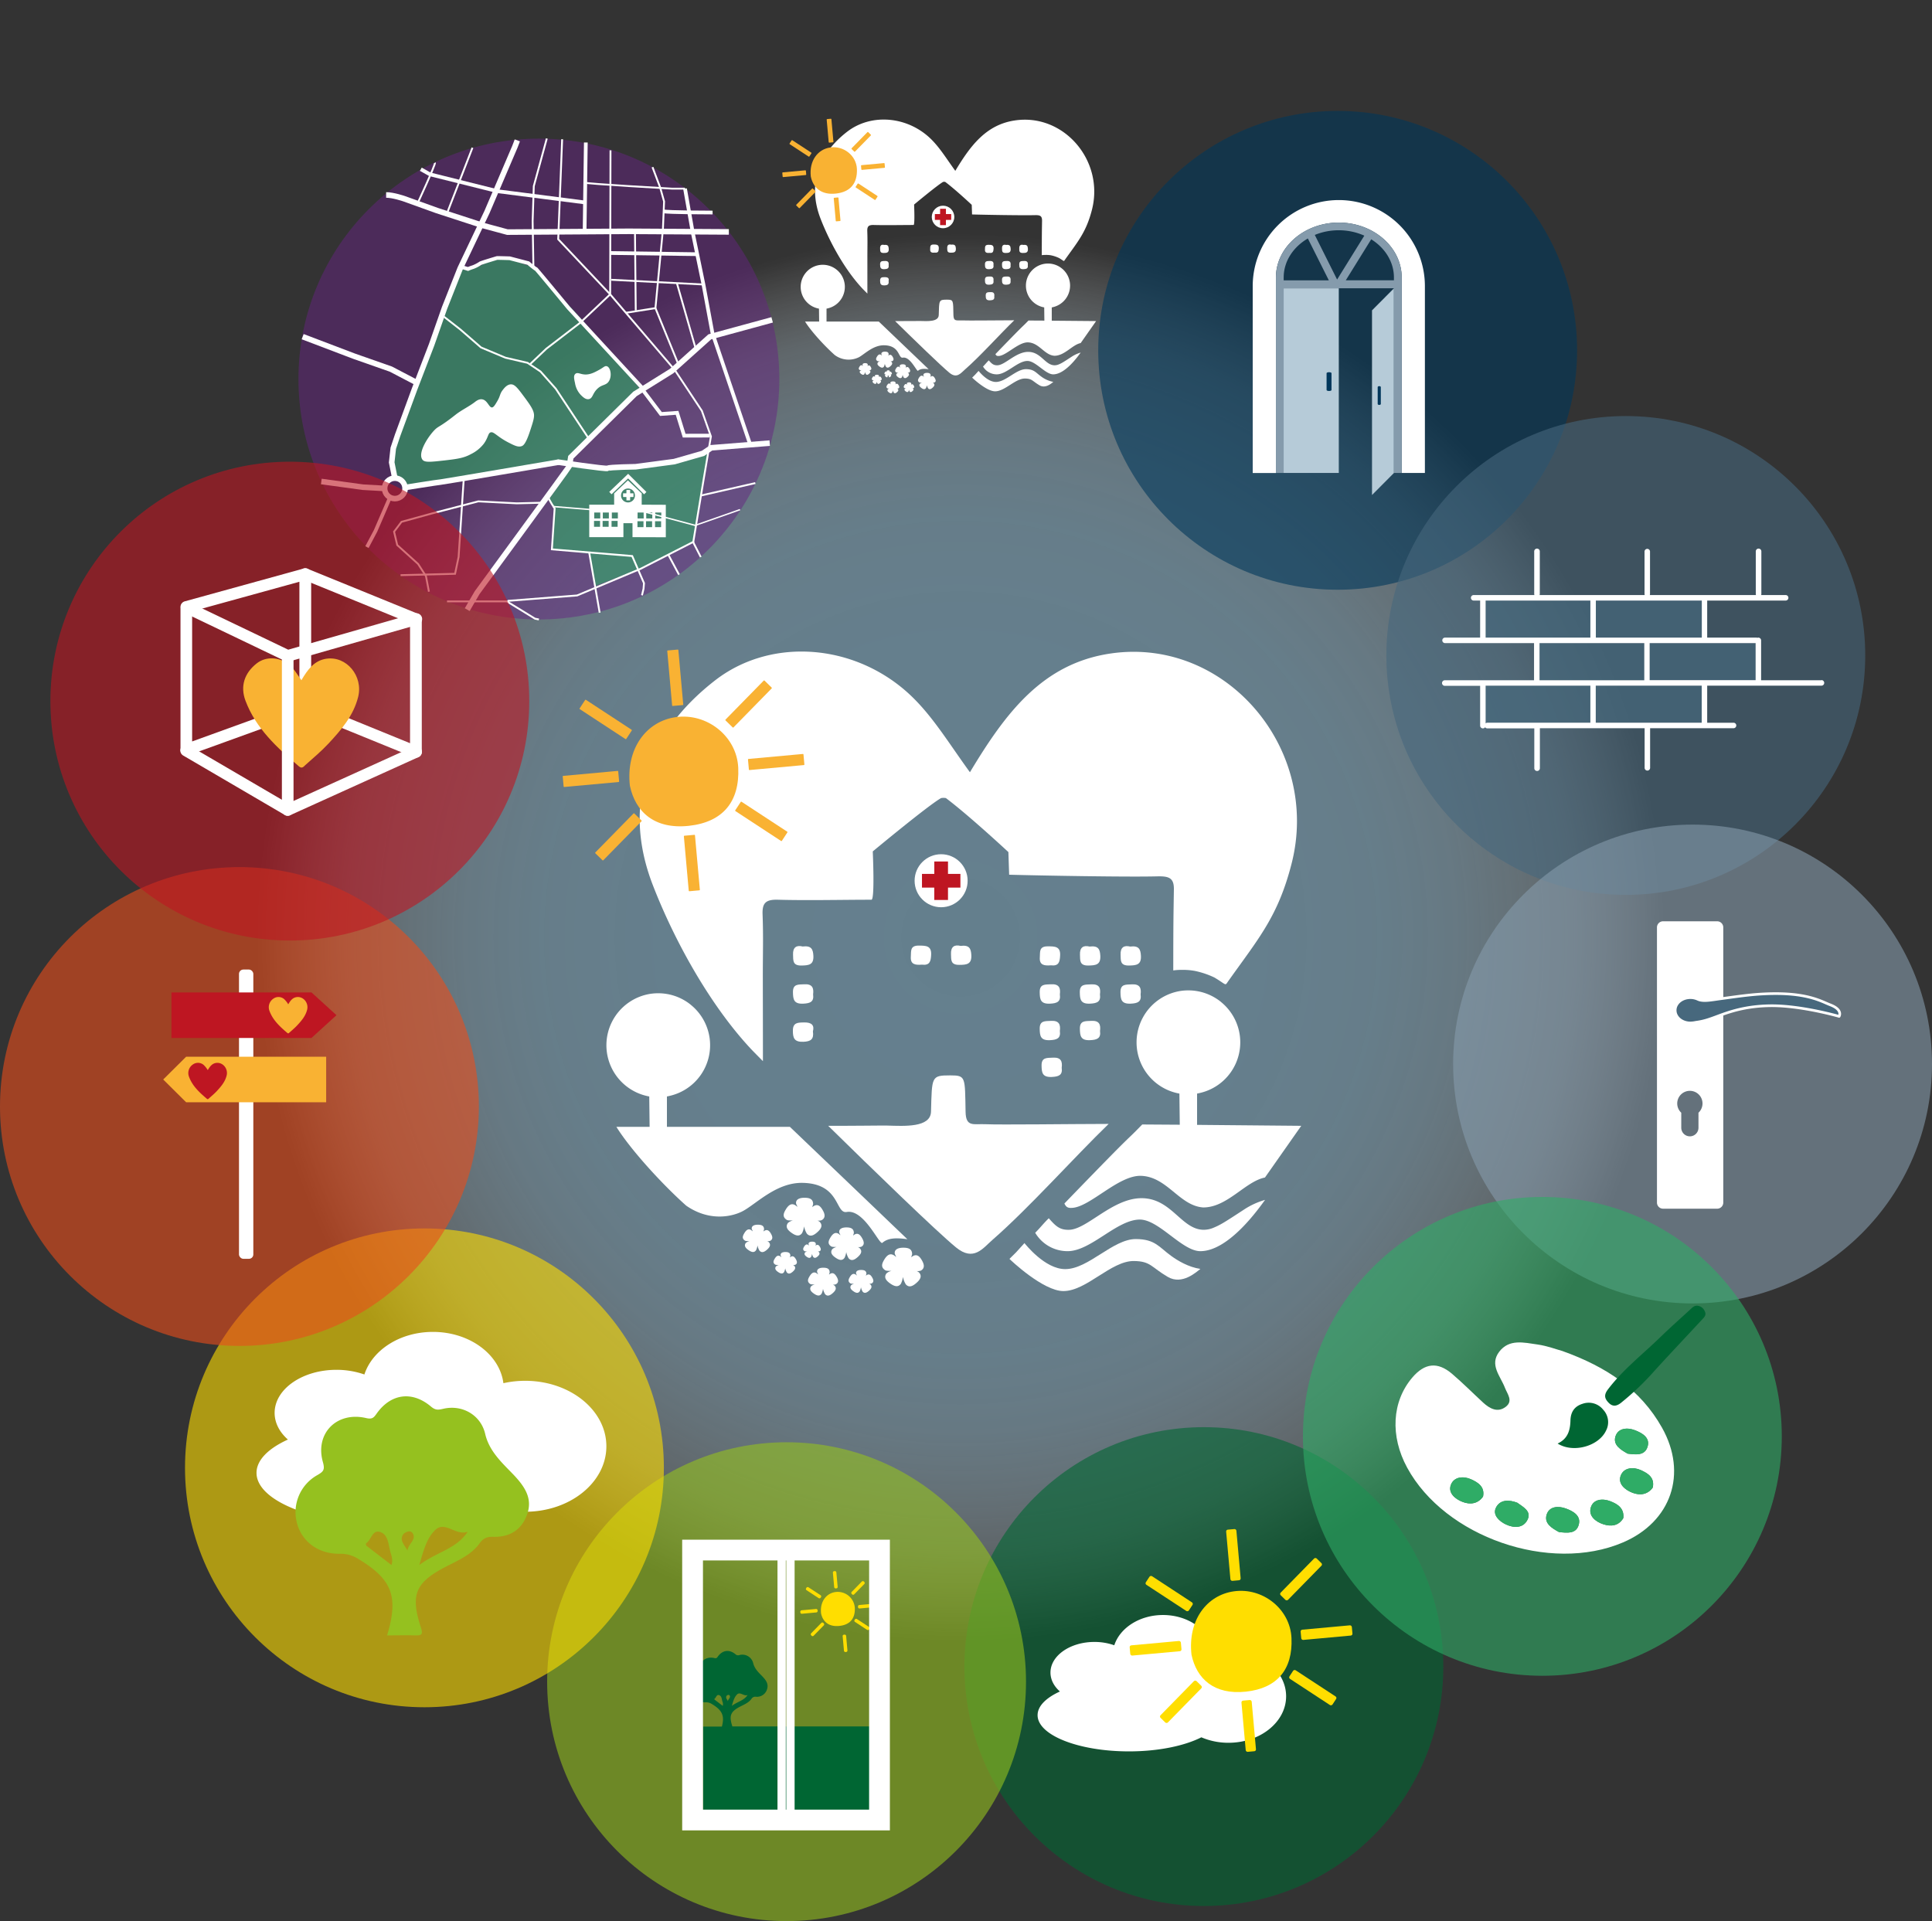 <svg xmlns="http://www.w3.org/2000/svg" xmlns:xlink="http://www.w3.org/1999/xlink" width="366.67mm" height="364.63mm" viewBox="0 0 1039.37 1033.59">
  <rect x="0" y="0" width="1039.37" height="1033.59" fill="#333333" stroke="none"/>
  <defs>
    <style>
      .cls-1 {
        fill: url(#Namnlös_övertoning_42);
      }

      .cls-14, .cls-2 {
        fill: #fff;
      }

      .cls-3 {
        fill: #f9b233;
      }

      .cls-30, .cls-4 {
        fill: #be1622;
      }

      .cls-25, .cls-5 {
        fill: #063;
      }

      .cls-15, .cls-16, .cls-20, .cls-22, .cls-26, .cls-27, .cls-29, .cls-30, .cls-5, .cls-9 {
        opacity: 0.6;
      }

      .cls-27, .cls-6 {
        fill: #ffde00;
      }

      .cls-10, .cls-11, .cls-12, .cls-13, .cls-7 {
        fill: none;
      }

      .cls-7 {
        stroke: #040404;
      }

      .cls-10, .cls-11, .cls-12, .cls-13, .cls-14, .cls-23, .cls-7 {
        stroke-miterlimit: 10;
      }

      .cls-11, .cls-7 {
        stroke-width: 2px;
      }

      .cls-8 {
        fill: #662483;
        opacity: 0.5;
      }

      .cls-24, .cls-9 {
        fill: #2fac66;
      }

      .cls-10, .cls-11, .cls-12, .cls-13, .cls-14, .cls-23 {
        stroke: #fff;
      }

      .cls-10 {
        stroke-width: 3px;
      }

      .cls-13 {
        stroke-width: 0.75px;
      }

      .cls-15 {
        fill: url(#Namnlös_övertoning_7);
      }

      .cls-16, .cls-19 {
        fill: #00375b;
      }

      .cls-17 {
        fill: #b6cbd8;
      }

      .cls-18, .cls-22 {
        fill: #859bac;
      }

      .cls-20, .cls-21, .cls-23 {
        fill: #47687d;
      }

      .cls-21 {
        opacity: 0.7;
      }

      .cls-23 {
        stroke-width: 1.42px;
      }

      .cls-26, .cls-28 {
        fill: #95c11f;
      }

      .cls-29 {
        fill: #e94e1b;
      }
    </style>
    <radialGradient id="Namnlös_övertoning_42" data-name="Namnlös övertoning 42" cx="516.8" cy="504.28" r="378.51" gradientUnits="userSpaceOnUse">
      <stop offset="0" stop-color="#85b2ca" stop-opacity="0.6"/>
      <stop offset="0.43" stop-color="#87b3cb" stop-opacity="0.59"/>
      <stop offset="0.59" stop-color="#8eb8ce" stop-opacity="0.56"/>
      <stop offset="0.7" stop-color="#9abfd3" stop-opacity="0.5"/>
      <stop offset="0.79" stop-color="#abcada" stop-opacity="0.41"/>
      <stop offset="0.87" stop-color="#c1d8e4" stop-opacity="0.31"/>
      <stop offset="0.93" stop-color="#dce9f0" stop-opacity="0.17"/>
      <stop offset="0.99" stop-color="#fbfdfd" stop-opacity="0.02"/>
      <stop offset="1" stop-color="#fff" stop-opacity="0"/>
    </radialGradient>
    <radialGradient id="Namnlös_övertoning_7" data-name="Namnlös övertoning 7" cx="509.62" cy="128.81" fx="633.723" fy="94.306" r="128.81" gradientUnits="userSpaceOnUse">
      <stop offset="1" stop-color="#008f95"/>
      <stop offset="1" stop-color="#039096" stop-opacity="0.99"/>
      <stop offset="1" stop-color="#0f969b" stop-opacity="0.94"/>
      <stop offset="1" stop-color="#239ea4" stop-opacity="0.86"/>
      <stop offset="1" stop-color="#40abb0" stop-opacity="0.75"/>
      <stop offset="1" stop-color="#66bcbf" stop-opacity="0.6"/>
      <stop offset="1" stop-color="#94d0d3" stop-opacity="0.42"/>
      <stop offset="1" stop-color="#cae8e9" stop-opacity="0.21"/>
      <stop offset="1" stop-color="#fff" stop-opacity="0"/>
    </radialGradient>
  </defs>
  <g id="Lager_1" data-name="Lager 1">
    <circle class="cls-1" cx="516.8" cy="504.28" r="378.51"/>
    <g>
      <g>
        <path class="cls-2" d="M469.12,687.16c-.79-1.33-1.76-2.08-3.3-.81,0-.11.28-.89.28-1,0-1.73-1.28-2.07-2.85-2.07s-2.86.51-2.71,1.88c0,.15.43.92.45,1.08-.06,0-.66-.51-.72-.54-1.35-.81-2.31.1-3.11,1.45s-1,2.38.24,3.27c.44.31,1,.23,2.11.29a3.22,3.22,0,0,0-1.64.81c-.9,1.29-.06,2.31,1.23,3.21s2.53,1.33,3.43,0a7.76,7.76,0,0,0,.64-2.17,7,7,0,0,0,.9,2.36c1,1.17,2.22.6,3.4-.44s1.89-2.15.86-3.32a2,2,0,0,0-.8-.48,3.17,3.17,0,0,0,1.4-.16C470.28,689.77,469.93,688.5,469.12,687.16Z"/>
        <path class="cls-2" d="M450,686.78c-1-1.6-2.14-2.52-4-1,0-.12.33-1.07.33-1.19,0-2.11-1.54-2.52-3.45-2.52s-3.48.62-3.29,2.28c0,.18.52,1.12.55,1.32l-.88-.67c-1.64-1-2.8.13-3.78,1.76s-1.26,2.89.3,4c.53.37,1.15.27,2.56.34a3.93,3.93,0,0,0-2,1c-1.09,1.56-.08,2.79,1.49,3.88s3.07,1.63,4.16.07a9.06,9.06,0,0,0,.78-2.64,8.61,8.61,0,0,0,1.09,2.86c1.26,1.43,2.7.73,4.13-.53s2.3-2.6,1-4a2.59,2.59,0,0,0-1-.58,3.84,3.84,0,0,0,1.7-.19C451.42,690,451,688.41,450,686.78Z"/>
        <path class="cls-2" d="M441.06,670.79c-.56-.94-1.25-1.48-2.35-.57,0-.07.2-.63.2-.7,0-1.23-.91-1.47-2-1.47s-2,.36-1.93,1.33c0,.11.31.66.32.77l-.52-.39c-.95-.57-1.63.08-2.21,1s-.74,1.7.18,2.33c.31.22.68.16,1.5.21a2.32,2.32,0,0,0-1.17.58c-.64.91,0,1.64.87,2.27s1.8,1,2.44,0a5.14,5.14,0,0,0,.46-1.54,4.89,4.89,0,0,0,.64,1.67c.73.84,1.58.43,2.42-.31s1.34-1.52.6-2.36a1.42,1.42,0,0,0-.56-.34,2.14,2.14,0,0,0,1-.11C441.88,672.66,441.63,671.75,441.06,670.79Z"/>
        <path class="cls-2" d="M428.05,677.31c-.75-1.24-1.66-2-3.12-.76,0-.1.27-.83.27-.93,0-1.63-1.21-2-2.69-2s-2.7.48-2.56,1.77c0,.14.41.87.43,1-.06,0-.63-.48-.69-.51-1.27-.76-2.17.09-2.93,1.36s-1,2.25.23,3.1c.42.28.9.21,2,.27a3.13,3.13,0,0,0-1.55.77c-.85,1.21-.05,2.17,1.16,3s2.39,1.26,3.24,0a7.34,7.34,0,0,0,.6-2,6.9,6.9,0,0,0,.85,2.22c1,1.11,2.1.57,3.21-.41s1.79-2,.81-3.13a1.93,1.93,0,0,0-.75-.46,2.87,2.87,0,0,0,1.32-.14C429.14,679.78,428.81,678.58,428.05,677.31Z"/>
        <path class="cls-2" d="M414.65,663.57c-.95-1.57-2.11-2.47-3.94-1,0-.12.33-1.05.33-1.17,0-2.06-1.51-2.47-3.38-2.47s-3.42.61-3.24,2.24c0,.18.52,1.1.55,1.29-.08,0-.8-.61-.87-.65-1.6-1-2.74.12-3.7,1.72s-1.24,2.84.29,3.91c.52.36,1.13.27,2.51.34a3.85,3.85,0,0,0-2,1c-1.07,1.53-.07,2.74,1.47,3.81s3,1.6,4.08.06a9,9,0,0,0,.77-2.58,8.47,8.47,0,0,0,1.06,2.81c1.24,1.4,2.66.71,4.06-.52s2.25-2.56,1-4a2.43,2.43,0,0,0-.95-.57,3.57,3.57,0,0,0,1.67-.19C416,666.69,415.61,665.18,414.65,663.57Z"/>
        <path class="cls-2" d="M669.14,650.85c-10.4,6.8-12.42,8.08-16.14,9.64a13.66,13.66,0,0,1-5.64,1.17c-11.92-.25-17.13-17-33.25-17-15.53,0-29.16,16.62-38.79,17-5.25.19-7.38-2-11.1-6.2-2.69,2.59-5.14,5.72-7.31,7.8a20.2,20.2,0,0,0,17.47,9.9c12.55,0,26.44-17,38.86-17,10.32.07,22.7,17,32.52,17,15.54,0,31.82-23.55,34.82-27.59A41.23,41.23,0,0,0,669.14,650.85Z"/>
        <path class="cls-2" d="M543.07,677.32c.49.54,18.13,17.31,29,17.31,12.56,0,25.66-16.38,38.08-16.17,8.95.15,9.13,3.3,18.1,8.55,7.75,4.54,15.47-2.72,17.53-4.3-6.4-.94-12.18-4.43-15.71-7-6.54-4.72-8.61-9-18.94-9.06-12.42-.08-25.52,16.18-38.08,16.17-10.91,0-21.43-13.43-21.91-14l-4.54,5Z"/>
        <path class="cls-2" d="M432.55,550.1c-3.31.07-6,0-6,4.41,0,3.94.7,6.2,5.69,6,3.91-.17,5.7-1.33,5.09-5.59C438.24,551.61,436.63,550,432.55,550.1Z"/>
        <path class="cls-2" d="M494.31,508.75c-4.87-.05-4.09,3.09-4.3,5.93-.33,4.37,2.56,4.58,5.92,4.33,4.29.53,4.81-1.8,5-5.21C501.21,508.76,498.12,508.79,494.31,508.75Z"/>
        <path class="cls-2" d="M516.77,508.92c-3.31-.82-5.32.41-5.16,4.42.13,3-.33,5.85,4.48,5.78,4,0,6.71-.36,6.46-5.23C522.37,510.31,521.45,508.32,516.77,508.92Z"/>
        <path class="cls-2" d="M565.32,519.37c4.29.53,4.81-1.8,5-5.21.28-5-2.82-5-6.62-5-4.87-.05-4.09,3.08-4.3,5.93C559.07,519.41,562,519.62,565.32,519.37Z"/>
        <path class="cls-2" d="M564.86,540c3.77-.17,5.87-1,5.32-5,.43-3.38-.35-5.68-4.75-5.43-3.13.18-6.16-.3-6.09,4.26C559.4,537.65,559.72,540.23,564.86,540Z"/>
        <path class="cls-2" d="M530.09,604.86c-6.34-.28-10.47,1.69-10.63-6.62-.36-18.89.2-19.64-8.23-19.65-10.3,0-9.84.58-10.37,19.51-.24,8.64-14.18,7.76-23.6,7.49-2.65-.07-20.77.2-31.72.12,23.95,23.51,58.18,56.75,68.77,65.43,9.52,7.81,14.49.4,19.55-4,19.79-17.27,43.76-44.22,62.56-62.44C575.27,604.74,538.52,605.23,530.09,604.86Z"/>
        <path class="cls-2" d="M432.11,540c3.77-.17,5.87-1,5.32-5,.43-3.38-.35-5.68-4.75-5.43-3.13.18-6.16-.3-6.09,4.26C426.65,537.65,427,540.23,432.11,540Z"/>
        <path class="cls-2" d="M431.12,519.48c4-.06,6.71-.36,6.46-5.24-.19-3.57-1.1-5.56-5.79-5-3.3-.83-5.32.41-5.15,4.42C426.77,516.68,426.31,519.55,431.12,519.48Z"/>
        <path class="cls-2" d="M608.88,529.61c-3.13.18-6.17-.3-6.09,4.26.06,3.78.38,6.36,5.52,6.12,3.77-.17,5.87-1,5.31-5C614.06,531.66,613.28,529.36,608.88,529.61Z"/>
        <path class="cls-2" d="M608,509.28c-3.3-.83-5.32.41-5.15,4.42.12,3-.33,5.85,4.48,5.78,4-.06,6.71-.36,6.46-5.24C613.59,510.67,612.67,508.68,608,509.28Z"/>
        <path class="cls-2" d="M564.86,559.64c3.77-.17,5.87-1,5.32-4.95.43-3.38-.35-5.68-4.75-5.43-3.13.18-6.16-.3-6.09,4.26C559.4,557.29,559.72,559.88,564.86,559.64Z"/>
        <path class="cls-2" d="M586.16,509.28c-3.31-.83-5.33.41-5.16,4.42.13,3-.33,5.85,4.48,5.78,4-.06,6.71-.36,6.46-5.24C591.76,510.67,590.84,508.68,586.16,509.28Z"/>
        <path class="cls-2" d="M642.6,522.34a46.08,46.08,0,0,1,10.71,3.58c6.93,4.14,5.54,4.66,7.48,1.94,16.23-22.88,26.74-34.7,34-63,16-62-35.4-122.18-97.09-113.29-36.88,5.32-56.76,32.07-75.9,63.92-12.91-17.74-22.21-33.9-37-45.81-29.71-23.95-71.6-25.67-100-3.69-36.88,28.58-50.19,67.24-33.65,110.08,11.69,30.25,30.74,64.45,52.37,87.78.9,1,3.34,3.47,6.92,7.09,0-15.43-.06-39.77-.06-46.36,0-12.38.32-20.19-.13-32.56-.23-6,1.52-8.12,8.17-7.94,16.19.45,34.2,0,50.4,0,1.89,0,.71-26,.71-26s30-24.93,36.78-28.7a8.07,8.07,0,0,1,2.55,0c12.66,9.53,33.63,29.06,33.63,29.06l.41,12.18c16.19.45,63.3,1.3,79.5.89,6.41-.16,9.21.75,9.12,7-.19,13.19-.32,15.67-.33,43.61a27.35,27.35,0,0,1,4-.29A36.69,36.69,0,0,1,642.6,522.34Z"/>
        <path class="cls-2" d="M644,605.21l0-16.83c.58-.1,1.15-.24,1.73-.38a27.94,27.94,0,0,0,12-48.18c-.34-.3-.69-.58-1-.86a27.95,27.95,0,0,0-17.43-6.11,28.84,28.84,0,0,0-4,.28,28,28,0,0,0-.81,55.25l.2,16.75L614.5,605c-11.66,12,.19-1-41.88,42.52,1,2.11,2,2.52,4.43,2.33,9.83-.82,24.86-17.77,37-17.21,14,.64,20.49,16.12,33.25,17,13,0,22.64-14,33.22-16.1l19.52-27.82Z"/>
        <path class="cls-2" d="M424.94,606.27H358.79l0-16.34c.59-.1,1.16-.24,1.73-.38a27.95,27.95,0,0,0,12-48.19c-.34-.29-.69-.57-1-.85a27.93,27.93,0,0,0-11-5.37,28.36,28.36,0,0,0-6.43-.74,28.84,28.84,0,0,0-4,.28,28,28,0,0,0-.81,55.25l.2,16.34H331.6c7.25,11.73,24,30.31,37.55,42.4,12.82,8.9,25.35,5.81,30.81,2.75,7.39-4.14,18.09-15.37,32-15,20.17.47,17.34,16.74,23.55,15.66,9.41-1.64,17.59,18,19.19,16.59,3-2.65,7.43-2.79,13.45-1.93C466.56,646.1,487.34,665.92,424.94,606.27Z"/>
        <path class="cls-2" d="M566.43,569.05c-3.13.18-6.17-.3-6.09,4.25.06,3.78.38,6.37,5.52,6.13,3.77-.18,5.87-1,5.31-4.95C571.61,571.1,570.83,568.8,566.43,569.05Z"/>
        <path class="cls-2" d="M587.05,549.26c-3.14.18-6.17-.3-6.1,4.26.06,3.77.38,6.36,5.52,6.12,3.77-.17,5.87-1,5.32-4.95C592.22,551.31,591.45,549,587.05,549.26Z"/>
        <path class="cls-2" d="M587,529.61c-3.13.18-6.16-.3-6.09,4.26.06,3.78.38,6.36,5.52,6.12,3.77-.17,5.87-1,5.32-5C592.22,531.66,591.45,529.36,587,529.61Z"/>
        <g>
          <path class="cls-3" d="M338.87,422.79c3,14.07,13.24,23.51,31.73,21.53,18.31-2,27.36-13,26.56-31.22-.75-17-16.89-29.64-33.62-27.26C347.7,388.09,336.63,402.76,338.87,422.79Z"/>
          <rect class="cls-3" x="360.25" y="349.69" width="6" height="29.98" rx="0.27" transform="translate(-31.08 33.85) rotate(-5.12)"/>
          <rect class="cls-3" x="369.18" y="449.37" width="6" height="29.98" rx="0.27" transform="translate(-39.93 35.04) rotate(-5.12)"/>
          <rect class="cls-3" x="414.55" y="394.97" width="6" height="29.98" rx="0.27" transform="translate(787.76 -43.2) rotate(84.77)"/>
          <rect class="cls-3" x="314.88" y="404.09" width="6" height="29.98" rx="0.27" transform="translate(706.26 64.34) rotate(84.77)"/>
          <rect class="cls-3" x="406.58" y="426.95" width="6" height="29.98" rx="0.27" transform="translate(1003.69 341.5) rotate(123.23)"/>
          <rect class="cls-3" x="322.86" y="372.11" width="6" height="29.98" rx="0.27" transform="translate(828.22 326.64) rotate(123.23)"/>
          <rect class="cls-3" x="329.7" y="435.28" width="6" height="29.98" rx="0.27" transform="translate(255.26 1004.73) rotate(-135.59)"/>
          <rect class="cls-3" x="399.73" y="363.79" width="6" height="29.98" rx="0.27" transform="translate(425.35 931.18) rotate(-135.59)"/>
        </g>
        <path class="cls-2" d="M442.43,650.81c-1.3-2.19-2.91-3.44-5.45-1.34,0-.17.46-1.45.46-1.62,0-2.86-2.1-3.42-4.69-3.42s-4.73.84-4.48,3.1c0,.25.71,1.52.75,1.79-.1-.07-1.1-.84-1.2-.9-2.22-1.33-3.8.17-5.13,2.39s-1.72,3.93.4,5.41c.72.5,1.57.37,3.48.47a5.45,5.45,0,0,0-2.71,1.34c-1.48,2.13-.1,3.81,2,5.29s4.17,2.21,5.66.08a12.2,12.2,0,0,0,1.06-3.58,11.61,11.61,0,0,0,1.48,3.9c1.71,1.94,3.67,1,5.61-.73s3.13-3.54,1.42-5.48a3.42,3.42,0,0,0-1.32-.79,5.09,5.09,0,0,0,2.32-.26C444.34,655.13,443.76,653,442.43,650.81Z"/>
        <path class="cls-2" d="M463.65,665.92c-1.12-1.88-2.5-3-4.69-1.15,0-.14.39-1.25.39-1.39,0-2.47-1.81-3-4-3s-4.08.72-3.86,2.67c0,.21.61,1.31.65,1.54l-1-.78c-1.91-1.14-3.27.15-4.42,2.06s-1.48,3.39.35,4.66c.62.43,1.35.32,3,.41a4.67,4.67,0,0,0-2.34,1.16c-1.27,1.83-.08,3.28,1.75,4.55s3.6,1.9,4.87.08a10.64,10.64,0,0,0,.92-3.09,10.12,10.12,0,0,0,1.27,3.35c1.48,1.68,3.17.86,4.84-.62s2.7-3,1.22-4.72a3,3,0,0,0-1.13-.69,4.18,4.18,0,0,0,2-.22C465.3,669.65,464.8,667.84,463.65,665.92Z"/>
        <path class="cls-2" d="M495.79,677.8c-1.33-2.22-3-3.5-5.56-1.35,0-.18.47-1.49.47-1.66,0-2.92-2.14-3.49-4.78-3.49s-4.83.86-4.57,3.16c0,.26.73,1.56.76,1.83-.1-.08-1.11-.86-1.22-.92-2.27-1.36-3.88.17-5.23,2.43s-1.75,4,.41,5.52c.74.51,1.6.38,3.55.48a5.45,5.45,0,0,0-2.76,1.37c-1.52,2.16-.1,3.88,2.06,5.39s4.26,2.25,5.77.09a12.53,12.53,0,0,0,1.08-3.66,11.94,11.94,0,0,0,1.51,4c1.75,2,3.75,1,5.73-.73s3.19-3.61,1.44-5.59a3.4,3.4,0,0,0-1.34-.81,5.28,5.28,0,0,0,2.36-.26C497.74,682.21,497.15,680.07,495.79,677.8Z"/>
      </g>
      <g>
        <circle class="cls-2" cx="506.3" cy="473.86" r="14.26"/>
        <path class="cls-4" d="M496,470.18h6.63V463.5H510v6.68h6.68v7.39H510v6.64h-7.39v-6.64H496Z"/>
      </g>
    </g>
    <g>
      <circle class="cls-5" cx="647.66" cy="896.67" r="128.81"/>
      <path class="cls-2" d="M660.91,887.61a37.68,37.68,0,0,0-8.32.92c-1.39-11-12.92-19.61-26.94-19.61-12.57,0-23.13,6.91-26.19,16.28a32.05,32.05,0,0,0-10.7-1.79c-13,0-23.63,7.37-23.63,16.47,0,3.85,1.9,7.38,5.07,10.19-7.46,3.41-12,7.86-12,12.74,0,10.76,22,19.48,49.18,19.48,15.84,0,29.92-3,38.92-7.57a36.84,36.84,0,0,0,14.6,2.94c17.13,0,31-11.2,31-25S678,887.61,660.91,887.61Z"/>
      <g>
        <path class="cls-6" d="M641,890.28c2.74,13,12.22,21.7,29.28,19.87,16.9-1.81,25.25-12,24.51-28.82-.69-15.71-15.58-27.35-31-25.15C649.14,858.25,638.93,871.79,641,890.28Z"/>
        <rect class="cls-6" x="660.73" y="822.82" width="5.53" height="27.66" rx="0.97" transform="translate(-71.97 62.51) rotate(-5.12)"/>
        <rect class="cls-6" x="668.97" y="914.81" width="5.53" height="27.66" rx="0.97" transform="translate(-80.15 63.61) rotate(-5.12)"/>
        <rect class="cls-6" x="699.78" y="875.67" width="27.66" height="5.53" rx="0.97" transform="translate(-77.06 68.67) rotate(-5.23)"/>
        <rect class="cls-6" x="607.8" y="884.09" width="27.66" height="5.53" rx="0.97" transform="translate(-78.21 60.32) rotate(-5.23)"/>
        <rect class="cls-6" x="703.48" y="894.12" width="5.53" height="27.66" rx="0.97" transform="translate(-440.25 1001.21) rotate(-56.77)"/>
        <rect class="cls-6" x="626.22" y="843.51" width="5.53" height="27.66" rx="0.97" transform="translate(-432.84 913.7) rotate(-56.77)"/>
        <rect class="cls-6" x="621.47" y="912.87" width="27.66" height="5.53" rx="0.97" transform="translate(-463.36 728.69) rotate(-45.59)"/>
        <rect class="cls-6" x="686.1" y="846.89" width="27.66" height="5.53" rx="0.97" transform="translate(-396.82 755.06) rotate(-45.59)"/>
      </g>
    </g>
    <g>
      <path class="cls-7" d="M361.11,58.9"/>
      <circle class="cls-8" cx="289.91" cy="203.94" r="129.35"/>
      <path class="cls-9" d="M211.5,258l-.85-11.64,4-14,9.53-27.53L235.85,175l4.45-14,7.2-16.31,3.6.85s7.62-2.33,8.47-3.18,8.47-2.75,8.47-2.75h6.78l11.43,4,5.93,5.93,17.15,18.21L322.68,183l21.38,25.84-18,17.57-18.63,19.27L305.31,250l-4.87-.85-22,3.18-33,6.14-27.32,3.39-2.54-2.33Z"/>
      <path class="cls-9" d="M295.15,268.79l7.76-10.87s3.67-7.05,4.24-7.05,5.93,1,5.93,1l14.11,1.27,7.06-.7L351.9,251l9.6-1.84s9.74-2.12,10.31-2.54,9.31-2.4,9.31-2.4l-8.19,47.58L343,306.49l-23,8.89L317,298l-19.62-2.68,1.12-21.6Z"/>
      <path class="cls-10" d="M415.4,172.09l-33.57,9.15-20.54,18.42-19.7,12.28L307.08,246s-.64,4.23-.85,4.87-49.55,68-49.55,68L251.35,328"/>
      <circle class="cls-10" cx="212.42" cy="262.76" r="5.51"/>
      <polyline class="cls-11" points="209.45 268.48 202.04 285.63 197.42 294.35"/>
      <path class="cls-10" d="M394.32,359.12"/>
      <polyline class="cls-12" points="289.91 333.29 287.81 332.86 272.67 323.57 240.48 323.57"/>
      <path class="cls-10" d="M299.88,248.58s26.47,4,27.1,3.38,15-.84,15-.84l20.75-2.76,15.46-4.44,4.45-3,31.45-2.51"/>
      <polyline class="cls-12" points="377 299.71 372.94 291.78 378.44 258.53 382.46 234.81 377.59 221.05 362.98 199.02 328.25 158.37 328.43 80.89"/>
      <path class="cls-10" d="M207.73,104.89c3.81,0,9.6,2,9.6,2l17.75,6.39,24.56,8,13.34,3.6,65.23-.43,53.89.32"/>
      <polyline class="cls-10" points="278.31 75.53 277 78.95 261.97 114.11 247.57 144.39 239.17 165.63 232.18 185.54 223 209.4 213.9 234.18 211.57 241.16 210.72 248.79 212.42 257.26"/>
      <polyline class="cls-10" points="172.86 259.06 195.3 262.13 206.03 262.73"/>
      <polyline class="cls-10" points="162.83 181.13 190.39 191.61 210.3 198.6 224.06 205.8"/>
      <path class="cls-12" d="M234,87.53c.42.84-9.61,22.45-9.61,22.45"/>
      <line class="cls-12" x1="254.17" y1="79.48" x2="240.16" y2="115.59"/>
      <polyline class="cls-12" points="286.96 143.22 286.54 118.98 287.17 100.13 294.16 74.51"/>
      <line class="cls-11" x1="315.16" y1="76.66" x2="314.49" y2="125.22"/>
      <polyline class="cls-11" points="226.39 91.05 231.26 93.78 267.69 102.88 314.59 108.91"/>
      <polyline class="cls-11" points="368.53 101.5 372.72 125.33 378.44 153.07 383.31 179.33 403.43 238.72"/>
      <polyline class="cls-12" points="351.02 89.93 355.12 100.8 357.26 108.39 356.63 123.42 352.61 165.78 336.79 168.28"/>
      <path class="cls-12" d="M314.63,98.25c0,.64,47,3.25,47,3.25h6.92"/>
      <path class="cls-11" d="M357.05,113.68c1.7.64,26.3.67,26.3.67"/>
      <line class="cls-12" x1="328.89" y1="150.53" x2="378.44" y2="153.07"/>
      <line class="cls-12" x1="364.15" y1="152.33" x2="374.35" y2="187.9"/>
      <line class="cls-12" x1="364.89" y1="195.85" x2="352.61" y2="165.78"/>
      <line class="cls-12" x1="341.59" y1="123.81" x2="342.02" y2="167.05"/>
      <line class="cls-11" x1="328.46" y1="136.13" x2="375.05" y2="136.76"/>
      <polyline class="cls-12" points="328.25 158.37 300.3 128.72 302.42 74.92"/>
      <polyline class="cls-12" points="328.25 158.37 312.16 173.61 293.95 187.59 285.26 195.85"/>
      <polyline class="cls-11" points="345.66 209.64 355.57 222.74 364.25 222.11 368.06 234.39 381.94 234.38"/>
      <path class="cls-12" d="M173.88,291.78"/>
      <path class="cls-12" d="M292.25,270.46c-.63,0-14.19.35-14.19.35l-20.75-1.06-25.2,6.57L216,280.76l-4,5.3,1.7,7.2,11.22,10.16,4.24,6.57,1.59,8.36"/>
      <polyline class="cls-12" points="249.48 257.68 246.72 299.61 244.82 308.72 215.49 309.46"/>
      <polyline class="cls-12" points="273.12 323.29 310.46 320.37 344.77 305.96 373.36 291.35"/>
      <path class="cls-12" d="M295,267.42c0,1.06,3.38,6.14,3.38,6.14l-1.48,22,23.29,1.94,19.91,1.66,6.35,14.61-.24,3-.85,3.53"/>
      <polyline class="cls-12" points="317.03 297.6 322.54 329.26 322.5 329.64"/>
      <path class="cls-10" d="M270.23,361.24"/>
      <path class="cls-10" d="M282.3,330.53"/>
      <line class="cls-12" x1="359.59" y1="298.55" x2="365.28" y2="309.17"/>
      <polyline class="cls-13" points="297.33 272.51 328.68 275.05 342.23 274.2 373.99 282.67 398.13 274.2"/>
      <line class="cls-12" x1="376.75" y1="266.68" x2="406.36" y2="259.9"/>
      <path class="cls-10" d="M300.51,248.65S237.83,259.38,237,259.38s-20.33,3.1-20.33,3.1"/>
      <path class="cls-11" d="M346.5,209.79l-40.62-44.08s-17.54-21.29-17.54-21-4.13-3.14-4.13-3.14l-10-2.61s-6.63-.21-6.85-.14-9,2.68-9,2.9a20.3,20.3,0,0,1-3.88,2,21.88,21.88,0,0,0-2.69,1l-3.31-1"/>
      <path class="cls-14" d="M227.71,247.07c-2.29-2.87,1.93-10.37,5.87-14.77,2.73-3,2.39-1.33,11.76-8.73,3.2-2.53,7-4.27,10.24-6.72,1-.78,2.25-1.72,3.69-1.51,2.72.4,3.35,4.43,5.38,4.37,1.21,0,2.09-1.55,3.35-3.7,1.7-2.9,1.3-3.89,2.86-5.87.75-1,2.19-2.8,4-2.86,1.42,0,2.59,1,5.37,4.7,4.21,5.64,6.32,8.46,6.55,11.08.16,1.81-.62,4.17-2.18,8.9-2.2,6.65-3.47,7.33-4,7.56-1.77.7-3.62-.23-7.06-2-6.14-3.2-7.62-6-9.73-5.37-1.84.57-1.44,2.93-4,6.38a19.25,19.25,0,0,1-6.72,5.37c-3.83,2.11-7.36,2.56-14.27,3.36C232.11,248,228.75,248.38,227.71,247.07Z"/>
      <path class="cls-14" d="M309.83,206c-.47-2.12-.82-3.69,0-4.45,1-.95,2.53.6,5.72.43,2.64-.15,4.9-1.39,7-2.54,2.5-1.38,3-2.2,3.82-1.91,1.55.56,2.39,4.59.84,7.2-1.41,2.39-3.55,1.44-6.35,4.24-2.57,2.56-2.39,5-4.23,5.29-1.45.23-2.78-1.09-3.82-2.12A11.51,11.51,0,0,1,309.83,206Z"/>
      <polyline class="cls-12" points="238.89 170.44 247.57 177.21 258.79 186.95 271.92 192.46 283.78 195.21 290.77 199.87 299.03 209.19 316.39 235.45"/>
      <g>
        <path class="cls-2" d="M335.19,265.41H337v-1.8h2v1.8h1.79v2H339v1.79h-2V267.4h-1.79Z"/>
        <g>
          <path class="cls-2" d="M345.22,271.53v-6.09l-7.43-7-7.39,7v6.09H317V289h18.38v-7.5h4.89V289l17.92.06V271.59Zm-22.4,11.91h-3.25v-3.18h3.25Zm.11-4.51h-3.25v-3.18h3.25Zm4.51,4.51h-3.25v-3.18h3.25Zm.11-4.51H324.3v-3.18h3.25Zm4.74,4.51H329v-3.18h3.26v3.18Zm.11-4.51h-3.25v-3.18h3.25v3.18Zm5.46-8.61a3.74,3.74,0,1,1,3.73-3.74A3.74,3.74,0,0,1,337.86,270.32Zm8.32,13.31h-3.25v-3.19h3.25Zm.11-4.7H343v-3.18h3.25Zm4.52,4.7h-3.26v-3.19h3.26Zm.11-4.7h-3.26v-3.18h3.26Zm4.73,4.7h-3.26v-3.19h3.26Zm.11-4.7H352.5v-3.18h3.26Z"/>
          <polygon class="cls-2" points="337.91 257.41 346.5 265.95 347.75 264.7 337.93 254.93 327.76 264.65 328.98 265.93 337.91 257.41"/>
        </g>
      </g>
    </g>
    <g>
      <circle class="cls-15" cx="509.62" cy="128.81" r="128.81"/>
      <g>
        <g>
          <path class="cls-2" d="M491.53,207.36c-.33-.56-.75-.88-1.4-.34,0-.05.12-.38.12-.42,0-.74-.54-.88-1.21-.88s-1.22.21-1.15.8c0,.06.18.39.19.46l-.31-.24c-.57-.34-1,0-1.32.62s-.44,1,.1,1.39c.19.13.41.1.9.12a1.45,1.45,0,0,0-.7.35c-.38.55,0,1,.52,1.36s1.08.57,1.46,0a3.1,3.1,0,0,0,.27-.92,3.11,3.11,0,0,0,.38,1c.45.5.95.26,1.45-.18s.81-.91.36-1.41a.8.8,0,0,0-.33-.21,1.17,1.17,0,0,0,.59-.07C492,208.47,491.88,207.93,491.53,207.36Z"/>
          <path class="cls-2" d="M483.41,207.2c-.41-.68-.91-1.07-1.7-.42,0-.05.14-.45.14-.5,0-.9-.65-1.07-1.46-1.07s-1.48.26-1.4,1c0,.07.22.47.23.56l-.37-.29c-.7-.41-1.19.06-1.61.75s-.53,1.23.13,1.69c.23.16.49.12,1.09.15a1.69,1.69,0,0,0-.85.42c-.46.66,0,1.19.63,1.65s1.31.69,1.77,0a3.85,3.85,0,0,0,.33-1.12,3.64,3.64,0,0,0,.47,1.21c.53.61,1.14.31,1.75-.22s1-1.11.44-1.71a1,1,0,0,0-.41-.25,1.58,1.58,0,0,0,.73-.08C484,208.55,483.83,207.89,483.41,207.2Z"/>
          <path class="cls-2" d="M479.61,200.41c-.24-.4-.53-.63-1-.25,0,0,.08-.26.09-.29,0-.53-.39-.63-.86-.63s-.87.15-.82.57c0,0,.13.28.13.32l-.22-.16c-.4-.24-.69,0-.94.44s-.31.72.08,1c.13.09.29.07.64.08a1,1,0,0,0-.5.25c-.27.39,0,.7.37,1s.76.4,1,0a.38.38,0,1,1,.46.06c.32.36.67.18,1-.13s.57-.65.26-1a.79.79,0,0,0-.24-.14.88.88,0,0,0,.42-.05C480,201.2,479.85,200.81,479.61,200.41Z"/>
          <path class="cls-2" d="M474.08,203.18c-.32-.53-.71-.84-1.32-.33,0,0,.11-.35.11-.39,0-.7-.51-.83-1.14-.83s-1.15.2-1.09.75c0,.06.17.37.18.44a3.15,3.15,0,0,0-.29-.22c-.54-.33-.92,0-1.25.58s-.41.95.1,1.31c.18.12.38.09.85.12a1.35,1.35,0,0,0-.66.32c-.36.52,0,.93.49,1.29s1,.53,1.38,0a2.94,2.94,0,0,0,.25-.87,2.84,2.84,0,0,0,.36.94c.42.48.9.24,1.37-.17s.76-.86.34-1.33a.83.83,0,0,0-.32-.2,1.22,1.22,0,0,0,.57-.06C474.54,204.23,474.4,203.72,474.08,203.18Z"/>
          <path class="cls-2" d="M468.38,197.34c-.4-.67-.89-1.05-1.67-.41,0-.05.14-.45.14-.5,0-.87-.64-1.05-1.43-1.05s-1.46.26-1.38,1c0,.07.22.46.23.54l-.37-.27c-.68-.41-1.16,0-1.57.73s-.53,1.2.13,1.66c.22.15.48.11,1.06.14a1.63,1.63,0,0,0-.83.42c-.45.65,0,1.16.62,1.62s1.28.67,1.74,0a3.94,3.94,0,0,0,.32-1.1,3.66,3.66,0,0,0,.46,1.2c.52.59,1.12.3,1.72-.22s1-1.09.43-1.68a1,1,0,0,0-.4-.25,1.49,1.49,0,0,0,.71-.08C469,198.66,468.79,198,468.38,197.34Z"/>
          <path class="cls-2" d="M576.52,191.93c-4.42,2.89-5.28,3.44-6.86,4.1a5.78,5.78,0,0,1-2.39.5c-5.07-.11-7.28-7.21-14.13-7.21-6.6,0-12.39,7.06-16.48,7.21-2.23.08-3.14-.87-4.72-2.64-1.14,1.1-2.18,2.43-3.1,3.32a8.58,8.58,0,0,0,7.42,4.2c5.33,0,11.23-7.24,16.51-7.2,4.39,0,9.65,7.2,13.82,7.2,6.6,0,13.52-10,14.79-11.72A17.88,17.88,0,0,0,576.52,191.93Z"/>
          <path class="cls-2" d="M523,203.18c.21.23,7.71,7.36,12.34,7.36,5.34,0,10.91-7,16.18-6.88,3.81.07,3.88,1.41,7.7,3.64,3.29,1.93,6.57-1.16,7.44-1.83a15.93,15.93,0,0,1-6.67-3c-2.78-2-3.66-3.82-8.05-3.85-5.28,0-10.84,6.88-16.18,6.88-4.64,0-9.1-5.71-9.31-5.94l-1.93,2.11Z"/>
          <path class="cls-2" d="M476,149.12c-1.4,0-2.54,0-2.53,1.88,0,1.67.3,2.63,2.41,2.54,1.67-.07,2.43-.57,2.16-2.38C478.41,149.77,477.72,149.09,476,149.12Z"/>
          <path class="cls-2" d="M502.24,131.55c-2.07,0-1.74,1.32-1.83,2.52-.14,1.86,1.09,2,2.51,1.84,1.83.23,2.05-.76,2.13-2.21C505.17,131.56,503.85,131.57,502.24,131.55Z"/>
          <path class="cls-2" d="M511.78,131.63c-1.41-.35-2.26.17-2.19,1.87.05,1.27-.14,2.49,1.9,2.46,1.69,0,2.85-.15,2.75-2.22C514.16,132.22,513.77,131.37,511.78,131.63Z"/>
          <path class="cls-2" d="M532.41,136.06c1.82.23,2-.76,2.12-2.21.12-2.14-1.19-2.13-2.81-2.14-2.07,0-1.74,1.31-1.83,2.52C529.75,136.08,531,136.17,532.41,136.06Z"/>
          <path class="cls-2" d="M532.21,144.83c1.6-.08,2.5-.45,2.26-2.1.18-1.44-.14-2.42-2-2.31-1.33.07-2.62-.13-2.59,1.81C529.89,143.83,530,144.93,532.21,144.83Z"/>
          <path class="cls-2" d="M517.44,172.39c-2.7-.12-4.45.72-4.52-2.81-.15-8,.09-8.35-3.5-8.35-4.37,0-4.18.24-4.4,8.29-.11,3.67-6,3.3-10,3.18-1.12,0-8.82.09-13.48.05,10.18,10,24.72,24.12,29.22,27.81,4,3.31,6.16.16,8.31-1.71,8.41-7.34,18.59-18.79,26.58-26.53C536.63,172.34,521,172.55,517.44,172.39Z"/>
          <path class="cls-2" d="M475.81,144.83c1.6-.08,2.49-.45,2.25-2.1.19-1.44-.14-2.42-2-2.31-1.33.07-2.62-.13-2.59,1.81C473.49,143.83,473.62,144.93,475.81,144.83Z"/>
          <path class="cls-2" d="M475.39,136.11c1.69,0,2.85-.15,2.74-2.22-.08-1.52-.47-2.37-2.46-2.11-1.4-.35-2.26.17-2.19,1.88C473.54,134.92,473.34,136.14,475.39,136.11Z"/>
          <path class="cls-2" d="M550.92,140.42c-1.33.07-2.62-.13-2.59,1.81,0,1.6.16,2.7,2.34,2.6,1.61-.08,2.5-.45,2.26-2.1C553.12,141.29,552.79,140.31,550.92,140.42Z"/>
          <path class="cls-2" d="M550.54,131.78c-1.41-.35-2.26.17-2.19,1.88,0,1.26-.14,2.48,1.9,2.45,1.7,0,2.85-.15,2.75-2.22C552.92,132.37,552.53,131.52,550.54,131.78Z"/>
          <path class="cls-2" d="M532.21,153.18c1.6-.08,2.5-.45,2.26-2.11.18-1.43-.14-2.41-2-2.3-1.33.07-2.62-.13-2.59,1.81C529.89,152.18,530,153.28,532.21,153.18Z"/>
          <path class="cls-2" d="M541.26,131.78c-1.4-.35-2.26.17-2.19,1.88.06,1.26-.14,2.48,1.9,2.45,1.7,0,2.86-.15,2.75-2.22C543.64,132.37,543.25,131.52,541.26,131.78Z"/>
          <path class="cls-2" d="M565.24,137.33a19.46,19.46,0,0,1,4.56,1.52c2.94,1.76,2.35,2,3.17.82,6.9-9.72,11.37-14.74,14.46-26.77,6.79-26.34-15-51.91-41.25-48.13C530.51,67,522.06,78.39,513.93,91.92c-5.49-7.53-9.44-14.4-15.72-19.46-12.63-10.18-30.43-10.91-42.48-1.57C440.06,83,434.41,99.46,441.44,117.67c5,12.85,13.06,27.38,22.25,37.29.38.42,1.42,1.48,2.94,3,0-6.56,0-16.9,0-19.7,0-5.26.14-8.58-.05-13.83-.1-2.57.64-3.46,3.47-3.38,6.88.19,14.53,0,21.42,0,.8,0,.29-11,.29-11s12.74-10.6,15.63-12.2a4,4,0,0,1,1.09,0c5.38,4,14.29,12.35,14.29,12.35l.17,5.18c6.88.19,26.9.55,33.78.38,2.73-.07,3.91.31,3.88,3-.08,5.6-.14,6.65-.14,18.53a11.66,11.66,0,0,1,1.68-.12A15.35,15.35,0,0,1,565.24,137.33Z"/>
          <path class="cls-2" d="M565.82,172.54v-7.15c.25,0,.49-.1.73-.16a11.88,11.88,0,0,0,5.09-20.48l-.44-.36a11.89,11.89,0,0,0-4.68-2.28,11.72,11.72,0,0,0-2.73-.32,13.28,13.28,0,0,0-1.68.12,11.89,11.89,0,0,0-.35,23.48l.09,7.11-8.54-.05c-4.95,5.1.08-.43-17.79,18.07.42.89.86,1.07,1.88,1,4.18-.35,10.56-7.55,15.74-7.31,6,.27,8.71,6.85,14.13,7.2,5.51,0,9.62-5.94,14.11-6.83l8.3-11.83Z"/>
          <path class="cls-2" d="M472.76,173H444.65v-6.94l.74-.16a11.88,11.88,0,0,0,5.08-20.48l-.44-.36a11.83,11.83,0,0,0-4.68-2.28,11.81,11.81,0,0,0-4.41-.2,11.89,11.89,0,0,0-.35,23.48l.09,6.94H433.1c3.08,5,10.2,12.88,15.95,18a12.51,12.51,0,0,0,13.09,1.17c3.15-1.77,7.69-6.53,13.59-6.4,8.57.2,7.37,7.12,10,6.66,4-.7,7.47,7.65,8.15,7.05,1.28-1.13,3.16-1.19,5.72-.82Z"/>
          <path class="cls-2" d="M532.88,157.17c-1.33.08-2.62-.12-2.59,1.81,0,1.61.16,2.71,2.35,2.6,1.6-.07,2.49-.44,2.25-2.1C535.08,158.05,534.75,157.07,532.88,157.17Z"/>
          <path class="cls-2" d="M541.64,148.77c-1.33.07-2.62-.13-2.59,1.81,0,1.6.16,2.7,2.35,2.6,1.6-.08,2.49-.45,2.25-2.11C543.84,149.64,543.51,148.66,541.64,148.77Z"/>
          <path class="cls-2" d="M541.64,140.42c-1.33.07-2.62-.13-2.59,1.81,0,1.6.16,2.7,2.35,2.6,1.6-.08,2.49-.45,2.25-2.1C543.84,141.29,543.51,140.31,541.64,140.42Z"/>
          <g>
            <path class="cls-3" d="M436.19,95c1.26,6,5.62,10,13.48,9.15S461.29,98.63,461,90.91c-.31-7.24-7.17-12.59-14.28-11.58C439.94,80.28,435.23,86.52,436.19,95Z"/>
            <rect class="cls-3" x="445.27" y="63.97" width="2.55" height="12.74" rx="0.27" transform="translate(-4.49 40.11) rotate(-5.12)"/>
            <rect class="cls-3" x="449.07" y="106.32" width="2.55" height="12.74" rx="0.27" transform="translate(-8.26 40.61) rotate(-5.12)"/>
            <rect class="cls-3" x="468.34" y="83.21" width="2.55" height="12.74" rx="0.27" transform="translate(516.04 -386.25) rotate(84.77)"/>
            <rect class="cls-3" x="426" y="87.08" width="2.55" height="12.74" rx="0.27" transform="translate(481.41 -340.56) rotate(84.77)"/>
            <rect class="cls-3" x="464.96" y="96.8" width="2.55" height="12.74" rx="0.27" transform="translate(808 -230.31) rotate(123.23)"/>
            <rect class="cls-3" x="429.38" y="73.49" width="2.55" height="12.74" rx="0.27" transform="translate(733.45 -236.62) rotate(123.23)"/>
            <rect class="cls-3" x="432.29" y="100.33" width="2.55" height="12.74" rx="0.27" transform="translate(668.6 486.33) rotate(-135.59)"/>
            <rect class="cls-3" x="462.05" y="69.96" width="2.55" height="12.74" rx="0.27" transform="translate(740.88 455.08) rotate(-135.59)"/>
          </g>
          <path class="cls-2" d="M480.19,191.91c-.55-.92-1.23-1.45-2.31-.56,0-.07.19-.62.19-.69,0-1.22-.89-1.46-2-1.46s-2,.36-1.91,1.32c0,.11.31.65.32.76l-.51-.38c-.94-.57-1.61.07-2.18,1s-.73,1.67.17,2.3c.31.22.67.16,1.48.2a2.22,2.22,0,0,0-1.15.58c-.63.9,0,1.61.86,2.24s1.78.94,2.41,0a5.37,5.37,0,0,0,.45-1.53,4.83,4.83,0,0,0,.63,1.66c.72.82,1.56.42,2.38-.31s1.33-1.5.6-2.33a1.45,1.45,0,0,0-.55-.33,2.34,2.34,0,0,0,1-.11C481,193.75,480.76,192.86,480.19,191.91Z"/>
          <path class="cls-2" d="M489.21,198.34c-.48-.8-1.07-1.26-2-.49,0-.06.17-.53.17-.59,0-1-.77-1.26-1.72-1.26s-1.73.31-1.64,1.14c0,.09.26.56.28.65s-.4-.31-.44-.33c-.81-.49-1.39.06-1.88.88s-.63,1.44.15,2c.26.18.57.13,1.27.17a2,2,0,0,0-1,.49c-.54.78,0,1.39.74,1.94s1.53.81,2.07,0a4.36,4.36,0,0,0,.39-1.31,4.52,4.52,0,0,0,.54,1.42c.63.71,1.35.37,2.06-.26s1.14-1.3.52-2a1.33,1.33,0,0,0-.48-.29,1.87,1.87,0,0,0,.84-.09C489.91,199.92,489.7,199.15,489.21,198.34Z"/>
          <path class="cls-2" d="M502.86,203.39c-.56-.95-1.26-1.49-2.36-.58,0-.08.2-.63.2-.7,0-1.24-.91-1.49-2-1.49s-2.05.37-1.94,1.35c0,.1.31.66.32.77l-.52-.39c-1-.58-1.64.07-2.22,1s-.74,1.7.18,2.34c.31.22.68.16,1.5.2a2.33,2.33,0,0,0-1.17.59c-.64.92,0,1.64.88,2.29s1.81.95,2.45,0a5.41,5.41,0,0,0,.46-1.55,5,5,0,0,0,.64,1.69c.74.84,1.59.43,2.43-.32s1.36-1.53.61-2.37a1.31,1.31,0,0,0-.56-.34,2.24,2.24,0,0,0,1-.12C503.69,205.26,503.44,204.35,502.86,203.39Z"/>
        </g>
        <g>
          <circle class="cls-2" cx="507.33" cy="116.73" r="6.06"/>
          <path class="cls-4" d="M502.93,115.17h2.82v-2.84h3.14v2.84h2.84v3.14h-2.84v2.82h-3.14v-2.82h-2.82Z"/>
        </g>
      </g>
    </g>
    <g>
      <circle class="cls-16" cx="719.63" cy="188.49" r="128.81"/>
      <g>
        <path class="cls-2" d="M720.25,107.64h0A46.32,46.32,0,0,0,673.93,154v100.5h12.49V149.31c0-16.29,15.17-29.55,33.83-29.55s33.83,13.26,33.83,29.55V254.46h12.48V154A46.31,46.31,0,0,0,720.25,107.64Z"/>
        <rect class="cls-17" x="690.57" y="155.11" width="29.67" height="99.35"/>
        <polygon class="cls-17" points="738.11 266.33 749.92 254.46 749.92 155.11 738.11 166.98 738.11 266.33"/>
        <path class="cls-18" d="M754.08,154.94v-5.63c0-16.29-15.18-29.55-33.83-29.55S686.42,133,686.42,149.31V254.46h67.66V154.94Zm-4.18-5.63v1.5H724l13.68-22.06C745.07,133.37,749.9,140.86,749.9,149.31Zm-29.65-25.42a33.4,33.4,0,0,1,13.72,2.9L719.33,150.4l-12-24A33.61,33.61,0,0,1,720.25,123.89Zm-29.66,25.42c0-8.73,5.16-16.44,13-21l11.29,22.52H690.59Zm59.33,105.15H690.57V155.11h59.35Z"/>
        <path class="cls-19" d="M715,200.26h0c.73,0,1.32.23,1.32.5v9.1c0,.27-.59.5-1.32.5h0c-.73,0-1.33-.23-1.33-.5v-9.1C713.69,200.49,714.29,200.26,715,200.26Z"/>
        <path class="cls-19" d="M742,207.76h0c.47,0,.85.22.85.5v9.1c0,.27-.38.5-.85.5h0c-.46,0-.84-.23-.84-.5v-9.1C741.17,208,741.55,207.76,742,207.76Z"/>
      </g>
    </g>
    <g>
      <circle class="cls-20" cx="874.64" cy="352.66" r="128.81"/>
      <g>
        <path class="cls-21" d="M799.23,389.21a1.45,1.45,0,0,1,.95-.36h55.4V368.91H799.23Z"/>
        <rect class="cls-21" x="799.23" y="323.11" width="56.35" height="19.95"/>
        <rect class="cls-21" x="828.23" y="346.01" width="56.35" height="19.95"/>
        <rect class="cls-21" x="858.53" y="323.11" width="56.95" height="19.95"/>
        <rect class="cls-21" x="858.53" y="368.91" width="56.95" height="19.95"/>
        <rect class="cls-21" x="887.52" y="346.01" width="56.95" height="19.95"/>
        <path class="cls-2" d="M979.89,366H947.43V344.54a1.48,1.48,0,0,0-1.48-1.48,1.55,1.55,0,0,0-.52.1,1.46,1.46,0,0,0-.52-.1H918.43V323.11h42.09a1.48,1.48,0,1,0,0-2.95H947.44a1.5,1.5,0,0,0,.13-.6v-22.9a1.48,1.48,0,0,0-3,0v22.9a1.36,1.36,0,0,0,.14.6H887.54a1.5,1.5,0,0,0,.13-.6v-22.9a1.48,1.48,0,0,0-2.95,0v22.9a1.5,1.5,0,0,0,.13.6H828.24a1.5,1.5,0,0,0,.13-.6v-22.9a1.48,1.48,0,0,0-3,0v22.9a1.36,1.36,0,0,0,.14.6H792.92a1.48,1.48,0,1,0,0,2.95h3.36v19.95h-19a1.48,1.48,0,0,0,0,2.95h48V366h-48a1.48,1.48,0,0,0,0,3h19v21.42a1.48,1.48,0,0,0,2.69.84,1.45,1.45,0,0,0,1.21.63h25.24v21.43a1.48,1.48,0,0,0,3,0V391.8h56.35v21.43a1.48,1.48,0,0,0,2.95,0V391.8h45a1.48,1.48,0,0,0,0-2.95H918.43V368.91h61.46a1.48,1.48,0,0,0,0-3ZM858.53,323.11h57v19.95h-57ZM884.58,346V366H828.23V346Zm-85.35-2.95V323.11h56.35v19.95Zm56.35,45.79h-55.4a1.45,1.45,0,0,0-.95.36v-20.3h56.35Zm59.9,0h-57V368.91h57Zm29-22.89h-57V346h57Z"/>
      </g>
    </g>
    <g>
      <circle class="cls-22" cx="910.56" cy="572.47" r="128.81"/>
      <path class="cls-2" d="M923.81,495.68H894.68a3.28,3.28,0,0,0-3.27,3.26V647.05a3.28,3.28,0,0,0,3.27,3.26h29.13a3.28,3.28,0,0,0,3.27-3.26V498.94A3.28,3.28,0,0,0,923.81,495.68Zm-10.07,103v7.8s0,.09,0,.14,0,.09,0,.13a4.63,4.63,0,1,1-9.26,0,.57.57,0,0,1,0-.13.66.66,0,0,1,0-.14v-7.8a6.8,6.8,0,1,1,9.26,0Z"/>
      <path class="cls-23" d="M984.52,540.59c-4.09-1.54-11.16-6-29.13-6-10.35,0-18,1.17-29.4,2.72-5.77.79-9.76,1.68-12.67.3a9.39,9.39,0,0,0-3.94-.84c-4.51,0-8.17,3-8.17,6.8s3.66,6.81,8.17,6.81a15.69,15.69,0,0,0,3-.36,36.43,36.43,0,0,0,7.6-1.82c6.18-2,15.52-6.81,32.12-7.08s37.3,5.72,37.3,5.72S991.69,543.29,984.52,540.59Z"/>
    </g>
    <g>
      <circle class="cls-9" cx="829.75" cy="772.8" r="128.81"/>
      <g>
        <g>
          <path class="cls-2" d="M894.12,768.12c-11.54-20.51-29.76-32.68-53.52-41.21-3.09-.84-8.26-2.82-13.59-3.56-7.14-1-15.12-3.11-20.48,3.94s.68,13.1,3.08,19.36c1.32,3.42,4.63,7.15.34,10.33s-8.46.93-12-2.29c-5.6-5.17-11-10.6-16.78-15.54-7.8-6.64-14.73-5.82-21.42,2.05-10.94,12.86-12,31.44-2.71,48.48,20.31,37.34,76.78,56.92,116,40.22C899.1,818.82,908,792.84,894.12,768.12Zm-107.3,39.94c-4-1.53-8-4.84-6.24-9.28,1.68-4.28,6.72-4.73,10.84-2.87,3.71,1.68,7.46,4,6.45,9.27C795,809.22,790.85,809.62,786.82,808.06Zm23.32,12.13c-3.45-1.62-7.26-5-5.41-8.9,2.18-4.64,7.2-4.44,11.52-2.78,3.31,2.37,7.66,4.62,5.59,9C819.54,822.36,814.41,822.19,810.14,820.19Zm28.55,4.1c-3.68-2-8-4.57-6.69-9.16,1.33-4.77,6.34-5,10.41-3.51,3.83,1.42,8.34,3.83,6.89,8.82S843,824.74,838.69,824.29Zm40.87-54.79c3.82,1.47,8.32,3.92,6.79,8.88s-6.39,4.26-10.7,3.73c-3.65-2.06-8-4.65-6.59-9.22S875.47,767.92,879.56,769.5Zm-17,50.6c-4.09-1.33-8.07-4.52-6.73-9s6.41-5,10.5-3.39c3.82,1.48,7.58,3.71,7,9.1C870.75,821.07,866.6,821.43,862.52,820.1Zm26.65-19.82c-2.84,4-7,4.4-11,2.85s-8-4.85-6.24-9.29c1.68-4.27,6.72-4.73,10.83-2.86C886.44,792.66,890.27,794.88,889.17,800.28Z"/>
          <path class="cls-24" d="M875.65,782.11c4.31.53,9.18,1.17,10.7-3.73s-3-7.41-6.79-8.88c-4.09-1.58-9.11-1.27-10.5,3.39S872,780.05,875.65,782.11Z"/>
          <path class="cls-24" d="M871.91,793.84c-1.74,4.44,2.28,7.76,6.24,9.29s8.18,1.15,11-2.85c1.1-5.4-2.73-7.62-6.43-9.3C878.63,789.11,873.59,789.57,871.91,793.84Z"/>
          <path class="cls-24" d="M866.29,807.68c-4.09-1.58-9.12-1.26-10.5,3.39s2.64,7.7,6.73,9,8.23,1,10.74-3.32C873.87,811.39,870.11,809.16,866.29,807.68Z"/>
          <path class="cls-24" d="M842.41,811.62c-4.07-1.52-9.08-1.26-10.41,3.51-1.29,4.59,3,7.13,6.69,9.16,4.28.45,9.17,1.15,10.61-3.85S846.24,813,842.41,811.62Z"/>
          <path class="cls-24" d="M791.42,795.91c-4.12-1.86-9.16-1.41-10.84,2.87-1.74,4.44,2.28,7.75,6.24,9.28s8.18,1.16,11-2.88C798.88,799.86,795.13,797.59,791.42,795.91Z"/>
          <path class="cls-24" d="M816.25,808.51c-4.32-1.66-9.34-1.86-11.52,2.78-1.85,3.92,2,7.28,5.41,8.9,4.27,2,9.4,2.17,11.7-2.69C823.91,813.13,819.56,810.88,816.25,808.51Z"/>
        </g>
        <g>
          <path class="cls-25" d="M913.17,702.51c-1.84-.12-2.9,1.16-4.06,2.22-5.28,4.86-10.65,9.6-15.79,14.6-9.56,9.32-20.21,17.52-28.36,28.31-2.25,3-1.62,4.9.37,7s4.06,2.19,6.63.2a146.31,146.31,0,0,0,18.26-17.46c8.36-9.19,16.91-18.21,25.36-27.32,1.17-1.26,2.61-2.48,1.54-4.56A4.82,4.82,0,0,0,913.17,702.51Z"/>
          <path class="cls-25" d="M851.34,755.29c-4.26,1.33-6.34,4.34-6.47,8.9-.14,5.09-1.24,9.84-6.91,12.48,8.51,5.33,22.24,1.37,26.1-7.06a9.75,9.75,0,0,0-1.55-11.11A9.94,9.94,0,0,0,851.34,755.29Z"/>
        </g>
      </g>
    </g>
    <g>
      <circle class="cls-26" cx="423.16" cy="904.79" r="128.81"/>
      <g>
        <g>
          <path class="cls-6" d="M441.72,868.08c.92,4.38,4.12,7.32,9.88,6.7s8.52-4.06,8.27-9.72a9.21,9.21,0,0,0-10.47-8.49C444.47,857.27,441,861.84,441.72,868.08Z"/>
          <rect class="cls-6" x="448.38" y="845.32" width="1.87" height="9.33" rx="0.72" transform="translate(-74.02 43.46) rotate(-5.12)"/>
          <rect class="cls-6" x="451.16" y="876.35" width="1.87" height="9.33" rx="0.72" transform="matrix(1, -0.09, 0.09, 1, -76.77, 43.83)"/>
          <rect class="cls-6" x="465.28" y="859.42" width="1.87" height="9.33" rx="0.72" transform="translate(1284.23 321.08) rotate(84.77)"/>
          <rect class="cls-6" x="434.25" y="862.26" width="1.87" height="9.33" rx="0.72" transform="translate(1258.85 354.56) rotate(84.77)"/>
          <rect class="cls-6" x="462.8" y="869.37" width="1.87" height="9.33" rx="0.72" transform="translate(1448.98 965.06) rotate(123.23)"/>
          <rect class="cls-6" x="436.73" y="852.3" width="1.87" height="9.33" rx="0.72" transform="translate(1394.35 960.44) rotate(123.23)"/>
          <rect class="cls-6" x="438.86" y="871.97" width="1.87" height="9.33" rx="0.72" transform="translate(140.49 1810.61) rotate(-135.59)"/>
          <rect class="cls-6" x="460.67" y="849.71" width="1.87" height="9.33" rx="0.72" transform="translate(193.45 1787.71) rotate(-135.59)"/>
        </g>
        <path class="cls-25" d="M394,928.88l-.07-.23c-1.85-5.72-.87-7.84,4.54-10.6,2.11-1.08,4.34-2,5.78-4a2.45,2.45,0,0,1,2.39-1.16,5.62,5.62,0,0,0,6-4c.87-2.59-.25-4.59-2.43-6.87-2-2.07-4.26-4.1-5-7.18a6,6,0,0,0-7.38-4.38,2,2,0,0,1-2.13-.4c-3.29-2.78-7-2.29-9.49,1.18-.52.74-.77,1.1-1.88.84-5.16-1.21-9,2.7-7.59,7.74.4,1.4,0,1.67-1,2.28a7.44,7.44,0,0,0-3.49,8.63,7.32,7.32,0,0,0,7.45,5.16,5.7,5.7,0,0,1,3.22.89c5.58,3.36,7,6.2,5.44,12.16h-10.1v44.87H467.7V928.88Zm2.55-17.27c1.69-1.55,3.61,1.16,5.63.36-1.93,3-5.38,3.51-8.48,5.84C394.51,915,395.14,912.94,396.59,911.61Zm-7.75,6.18-4.44-3.39c0-.14-.08-.36,0-.39.93-.56,1.08-2.41,2.45-2s1.47,2,1.76,3.26A3.87,3.87,0,0,1,388.84,917.79Zm2.07-5.38c.22-.3,1.24-.89,1.68-.15.68,1.16-.87,1.88-.93,3C391.18,914.31,390.17,913.45,390.91,912.41Z"/>
        <path class="cls-2" d="M367,828.4V984.81H478.74V828.4Zm56,11.17V973.64h-.26V839.57Zm-44.82,0h40.09V973.64H378.19Zm89.38,134.07H427.48V839.57h40.09Z"/>
      </g>
    </g>
    <g>
      <circle class="cls-27" cx="228.34" cy="789.74" r="128.81"/>
      <path class="cls-2" d="M282.53,742.91a53.26,53.26,0,0,0-11.71,1.29c-2-15.51-18.19-27.6-37.92-27.6-17.7,0-32.57,9.72-36.87,22.91A45.3,45.3,0,0,0,181,737c-18.37,0-33.26,10.38-33.26,23.18,0,5.41,2.67,10.39,7.14,14.34C144.33,779.33,138,785.59,138,792.45c0,15.15,31,27.43,69.23,27.43,22.3,0,42.12-4.18,54.78-10.67a51.83,51.83,0,0,0,20.56,4.15c24.1,0,43.64-15.77,43.64-35.22S306.63,742.91,282.53,742.91Z"/>
      <path class="cls-28" d="M261,771.4c-2.35-10-12.25-15.88-22.64-13.41-2.73.64-4.17.75-6.5-1.22-10.09-8.53-21.5-7-29.11,3.61-1.61,2.25-2.37,3.38-5.77,2.58-15.81-3.71-27.66,8.26-23.26,23.72,1.22,4.3.12,5.13-3.06,7a22.86,22.86,0,0,0-10.72,26.46c2.89,9.73,11.76,16,22.86,15.84a17.52,17.52,0,0,1,9.87,2.72c18.27,11,21.9,20.18,15.57,41.19,5.13,0,10.09-.13,15,0,3.84.13,4.38-.58,3.08-4.63-5.67-17.54-2.66-24,13.91-32.52,6.46-3.31,13.32-6.24,17.72-12.31,2-2.79,3.94-3.67,7.33-3.58,9.46.25,15.62-4.14,18.4-12.37,2.68-7.93-.78-14.08-7.44-21.07C270.16,787.07,263.16,780.86,261,771.4ZM210.58,842,197,831.56c0-.41-.25-1.09-.1-1.18,2.86-1.73,3.3-7.39,7.51-6.15s4.5,6.19,5.41,10C210.36,836.61,211.67,839,210.58,842Zm8.66-7.68c-1.49-3-4.59-5.62-2.3-8.82.66-.92,3.8-2.74,5.13-.47C224.15,828.55,219.39,830.75,219.24,834.28ZM225.6,842c2.37-8.49,4.3-14.94,8.74-19,5.19-4.75,11.06,3.54,17.26,1.08C245.67,833.32,235.11,834.89,225.6,842Z"/>
    </g>
    <g>
      <circle class="cls-29" cx="128.81" cy="595.34" r="128.81"/>
      <g>
        <rect class="cls-2" x="128.57" y="521.64" width="7.71" height="155.64" rx="2.35"/>
        <polygon class="cls-4" points="167.57 558.45 92.23 558.45 92.23 533.95 167.57 533.95 181.01 546.2 167.57 558.45"/>
        <polygon class="cls-3" points="100.14 593.05 175.47 593.05 175.47 568.55 100.14 568.55 87.8 580.8 100.14 593.05"/>
      </g>
      <path class="cls-3" d="M159.53,536.48c-2.17.32-3.34,1.94-4.46,3.86a13.7,13.7,0,0,0-2.18-2.77,4.69,4.69,0,0,0-5.88-.22,5.54,5.54,0,0,0-2,6.65c1.87,5,5.67,8.43,9.58,11.77.56.48.86,0,1.15-.24,1.4-1.25,2.85-2.47,4.13-3.84,2.29-2.45,4.49-5,5.34-8.37C166.18,539.58,163.16,535.94,159.53,536.48Z"/>
      <path class="cls-4" d="M116.23,571.89c-2.17.33-3.34,1.94-4.46,3.86a13.63,13.63,0,0,0-2.18-2.76,4.69,4.69,0,0,0-5.88-.23,5.54,5.54,0,0,0-2,6.65c1.87,5,5.67,8.43,9.58,11.77.56.48.86,0,1.15-.24,1.4-1.25,2.85-2.46,4.13-3.83,2.29-2.46,4.49-5,5.34-8.38C122.88,575,119.86,571.36,116.23,571.89Z"/>
    </g>
    <g>
      <circle class="cls-30" cx="155.92" cy="377.22" r="128.81"/>
      <path class="cls-2" d="M223.74,407.65a3,3,0,0,1-1.18-.23L163,383.14a3.13,3.13,0,0,1,2.37-5.8l55.23,22.53V335.26L163,311.78a3.13,3.13,0,0,1,2.37-5.8l59.54,24.28a3.13,3.13,0,0,1,2,2.9v71.36a3.12,3.12,0,0,1-3.13,3.13Z"/>
      <path class="cls-2" d="M100.23,406.55a3.13,3.13,0,0,1-3.13-3.13V326.54a3.14,3.14,0,0,1,2.3-3l64-17.66a3.13,3.13,0,0,1,4,3v71.36a3.12,3.12,0,0,1-2.06,2.94l-64,23.18A3.06,3.06,0,0,1,100.23,406.55Zm3.13-77.63v70l57.71-20.91V313Z"/>
      <path class="cls-2" d="M154.78,438.9a3.18,3.18,0,0,1-1.58-.43L98.65,406.55a3.13,3.13,0,1,1,3.16-5.4L155,432.25l67.49-30.58a3.13,3.13,0,1,1,2.58,5.7l-69,31.25A3.22,3.22,0,0,1,154.78,438.9Z"/>
      <path class="cls-3" d="M175.53,354.41c-6.51,1-10,5.81-13.39,11.58-2.28-3.21-3.92-6.14-6.53-8.3C150.36,353.35,143,353,138,357c-6.51,5.18-8.86,12.19-5.94,20,5.62,14.95,17,25.3,28.78,35.34,1.67,1.43,2.56.07,3.45-.73,4.2-3.76,8.55-7.4,12.39-11.51,6.86-7.36,13.47-15,16-25.13C195.48,363.71,186.41,352.8,175.53,354.41Z"/>
      <path class="cls-2" d="M154.78,356a3.18,3.18,0,0,1-1.35-.31L98.88,329.54a3.13,3.13,0,0,1,2.7-5.64l53.48,25.65,67.82-19.4a3.13,3.13,0,1,1,1.72,6l-69,19.73A3.13,3.13,0,0,1,154.78,356Z"/>
      <path class="cls-2" d="M154.78,438.9a3.13,3.13,0,0,1-3.13-3.13V352.89a3.13,3.13,0,0,1,6.26,0v82.88A3.13,3.13,0,0,1,154.78,438.9Z"/>
    </g>
  </g>
</svg>
